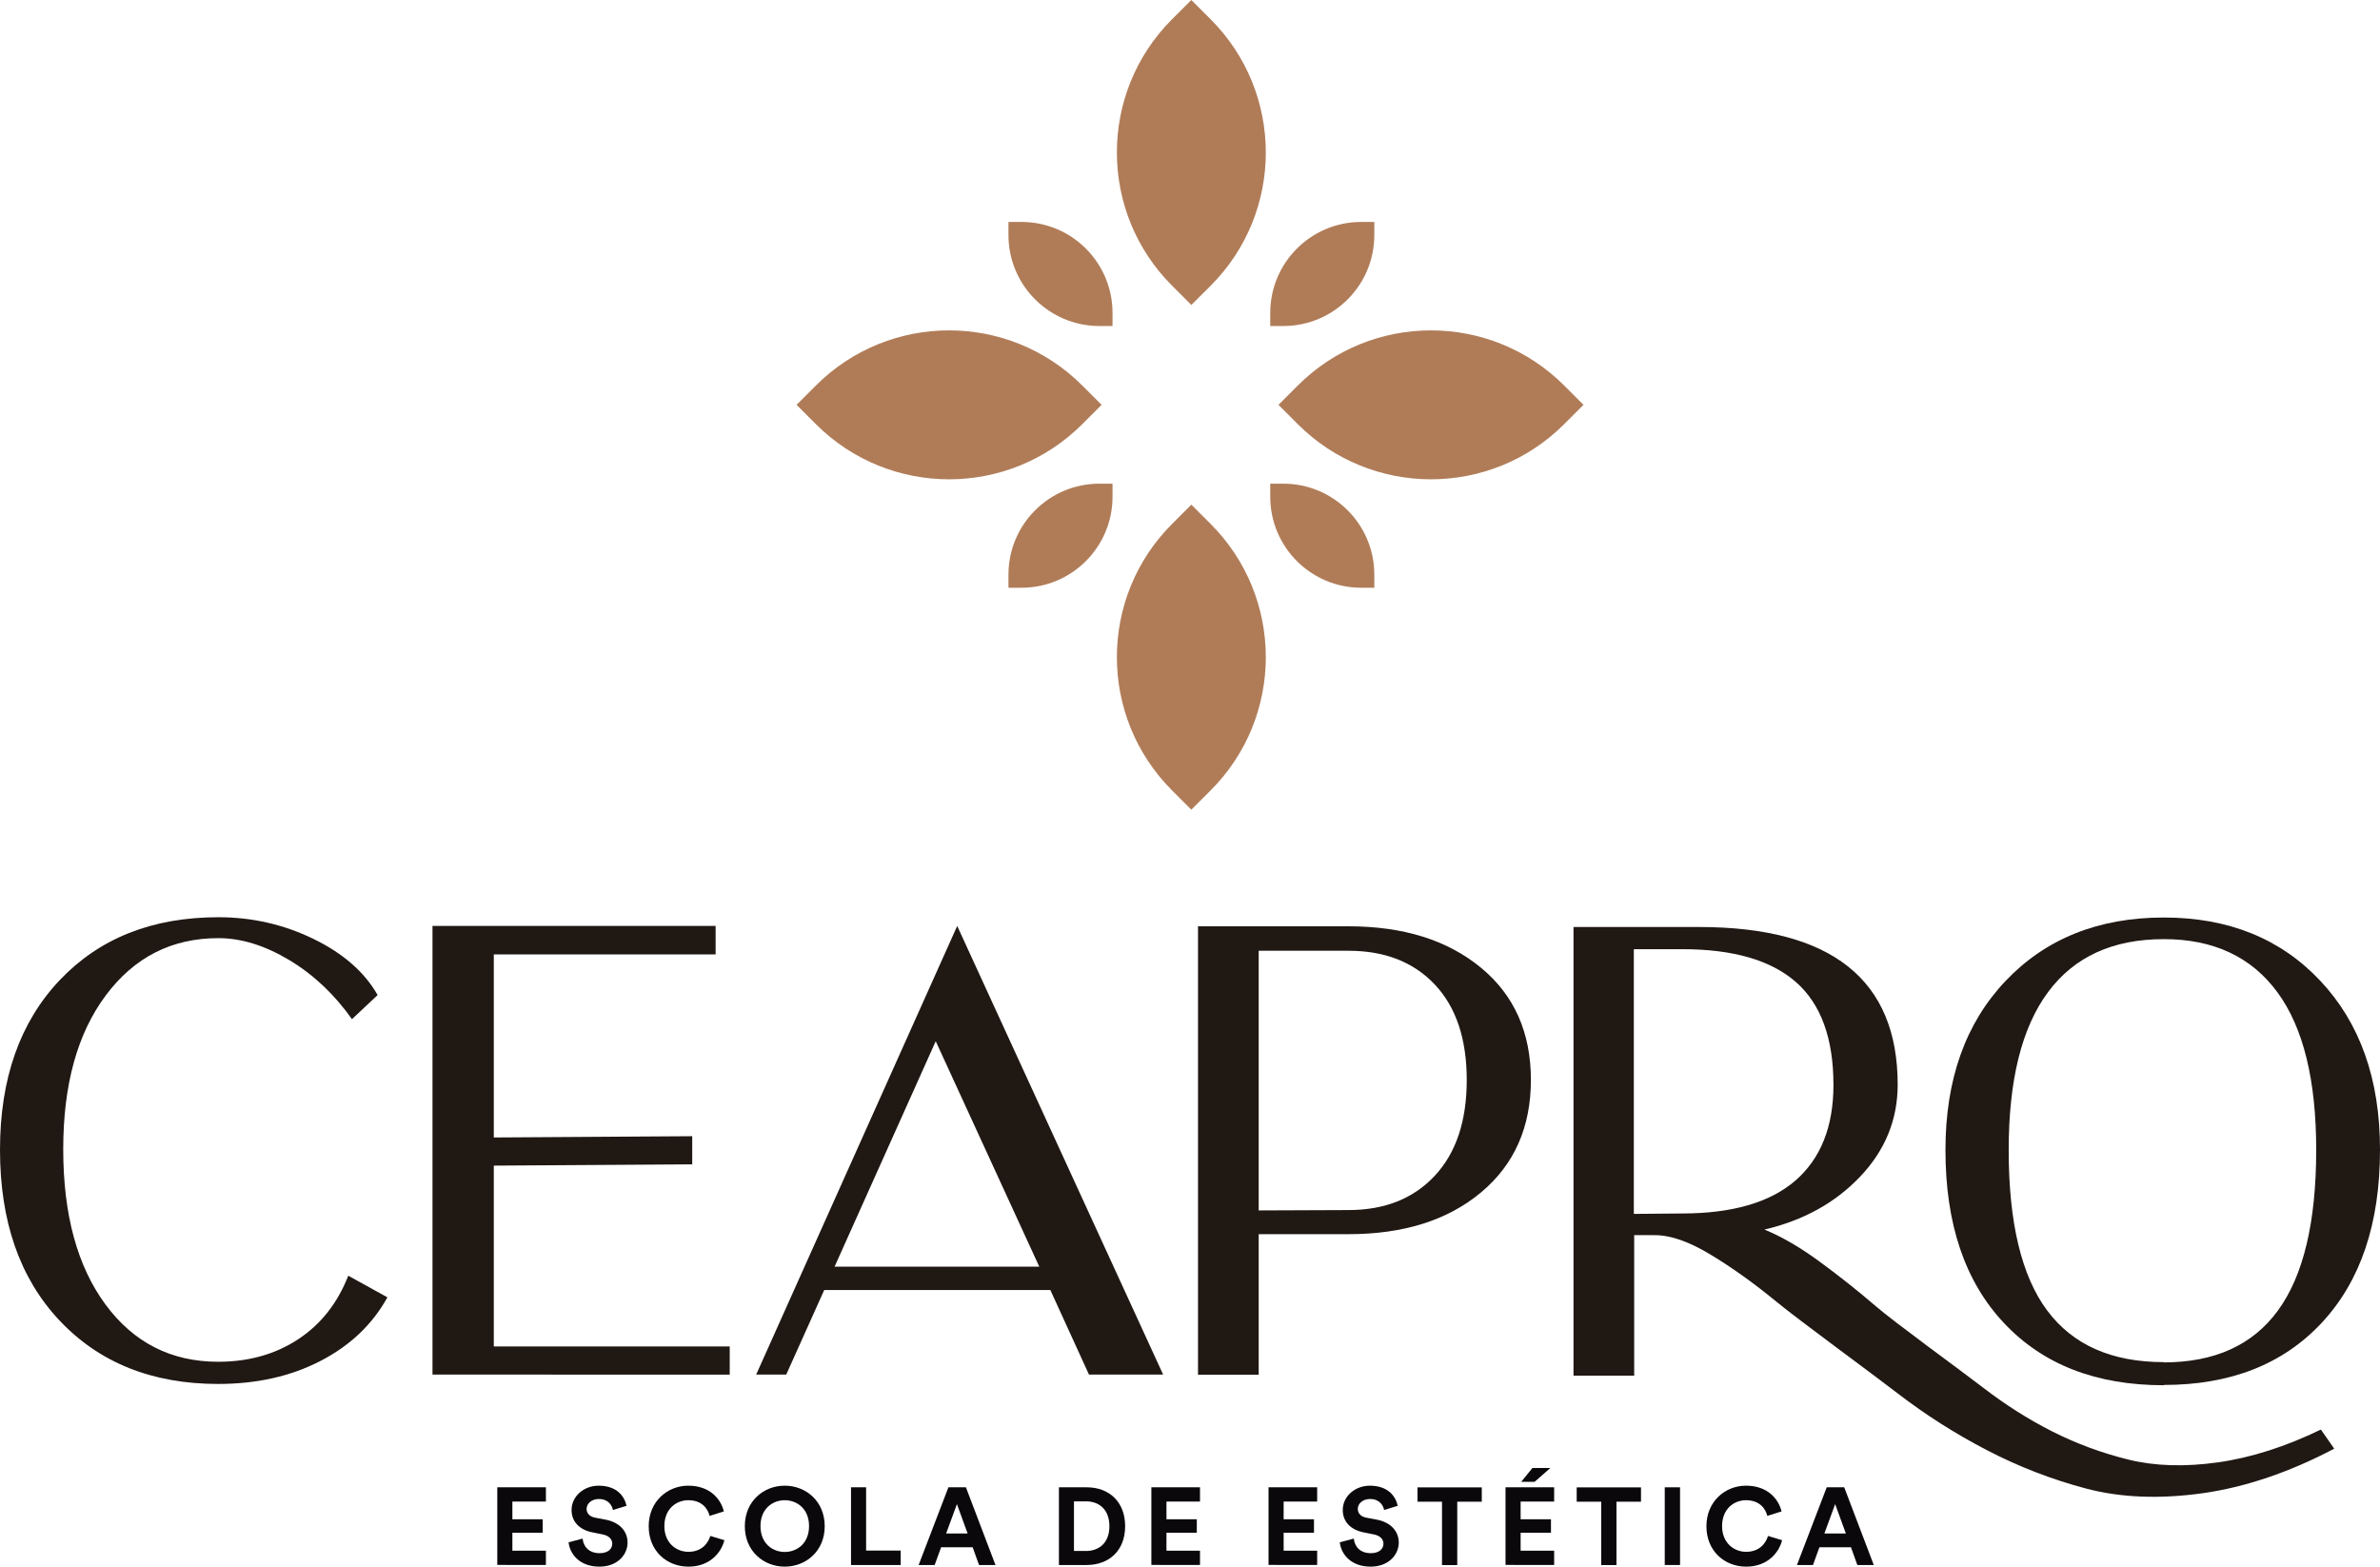 <?xml version="1.0" encoding="utf-8"?>
<!-- Generator: Adobe Illustrator 25.4.1, SVG Export Plug-In . SVG Version: 6.00 Build 0)  -->
<svg version="1.0" id="Camada_1" xmlns="http://www.w3.org/2000/svg" xmlns:xlink="http://www.w3.org/1999/xlink" x="0px" y="0px"
	 viewBox="0 0 335.74 221" enable-background="new 0 0 335.74 221" xml:space="preserve">
<g>
	<g>
		<g>
			<path fill="#0A080B" d="M70.15,220.77v-10.96h6.86v2.01h-4.73v2.5h4.28v1.9h-4.28v2.53h4.73v2.01H70.15z"/>
			<path fill="#0A080B" d="M86.46,213.01c-0.11-0.6-0.6-1.55-1.99-1.55c-1.04,0-1.72,0.67-1.72,1.39c0,0.6,0.39,1.08,1.19,1.24
				l1.53,0.29c1.99,0.39,3.06,1.68,3.06,3.23c0,1.68-1.41,3.39-3.96,3.39c-2.91,0-4.19-1.87-4.36-3.43l1.98-0.53
				c0.09,1.08,0.85,2.06,2.4,2.06c1.14,0,1.78-0.57,1.78-1.34c0-0.63-0.48-1.13-1.33-1.3l-1.53-0.31c-1.75-0.36-2.88-1.48-2.88-3.14
				c0-1.95,1.75-3.43,3.82-3.43c2.66,0,3.68,1.61,3.93,2.84L86.46,213.01z"/>
			<path fill="#0A080B" d="M91.51,215.3c0-3.49,2.64-5.72,5.58-5.72c3.03,0,4.59,1.85,5.02,3.63l-2.01,0.63
				c-0.26-1.05-1.11-2.21-3.01-2.21c-1.64,0-3.37,1.18-3.37,3.66c0,2.33,1.64,3.62,3.4,3.62c1.87,0,2.78-1.22,3.08-2.24l1.99,0.6
				c-0.42,1.68-1.99,3.73-5.07,3.73C94.06,221,91.51,218.79,91.51,215.3z"/>
			<path fill="#0A080B" d="M110.7,209.58c2.98,0,5.64,2.18,5.64,5.72c0,3.52-2.66,5.7-5.64,5.7c-2.97,0-5.63-2.18-5.63-5.7
				C105.07,211.76,107.73,209.58,110.7,209.58z M110.7,218.93c1.7,0,3.43-1.17,3.43-3.65c0-2.47-1.73-3.65-3.43-3.65
				c-1.69,0-3.42,1.18-3.42,3.65C107.28,217.76,109.01,218.93,110.7,218.93z"/>
			<path fill="#0A080B" d="M120.05,220.77v-10.96h2.13v8.92h4.88v2.04H120.05z"/>
			<path fill="#0A080B" d="M137.21,218.27h-4.45l-0.91,2.5h-2.26l4.2-10.96h2.47l4.17,10.96h-2.32L137.21,218.27z M133.47,216.32
				h3.03l-1.51-4.14L133.47,216.32z"/>
			<path fill="#0A080B" d="M149.38,220.77v-10.96h3.93c3.12,0,5.41,2.02,5.41,5.49c0,3.46-2.3,5.47-5.43,5.47H149.38z
				 M153.21,218.79c1.79,0,3.29-1.11,3.29-3.49c0-2.38-1.48-3.51-3.28-3.51h-1.72v7H153.21z"/>
			<path fill="#0A080B" d="M162.42,220.77v-10.96h6.86v2.01h-4.73v2.5h4.28v1.9h-4.28v2.53h4.73v2.01H162.42z"/>
			<path fill="#0A080B" d="M178.95,220.77v-10.96h6.86v2.01h-4.73v2.5h4.28v1.9h-4.28v2.53h4.73v2.01H178.95z"/>
			<path fill="#0A080B" d="M195.25,213.01c-0.11-0.6-0.6-1.55-1.99-1.55c-1.04,0-1.72,0.67-1.72,1.39c0,0.6,0.39,1.08,1.19,1.24
				l1.53,0.29c1.99,0.39,3.06,1.68,3.06,3.23c0,1.68-1.41,3.39-3.96,3.39c-2.91,0-4.19-1.87-4.36-3.43l1.98-0.53
				c0.09,1.08,0.85,2.06,2.4,2.06c1.14,0,1.78-0.57,1.78-1.34c0-0.63-0.48-1.13-1.33-1.3l-1.53-0.31c-1.75-0.36-2.88-1.48-2.88-3.14
				c0-1.95,1.75-3.43,3.82-3.43c2.66,0,3.68,1.61,3.93,2.84L195.25,213.01z"/>
			<path fill="#0A080B" d="M205.57,211.84v8.94h-2.15v-8.94h-3.46v-2.02h9.07v2.02H205.57z"/>
			<path fill="#0A080B" d="M212.38,220.77v-10.96h6.86v2.01h-4.73v2.5h4.28v1.9h-4.28v2.53h4.73v2.01H212.38z M216.48,209.04h-1.89
				l1.59-1.96h2.53L216.48,209.04z"/>
			<path fill="#0A080B" d="M228.03,211.84v8.94h-2.15v-8.94h-3.46v-2.02h9.07v2.02H228.03z"/>
			<path fill="#0A080B" d="M234.84,220.77v-10.96h2.16v10.96H234.84z"/>
			<path fill="#0A080B" d="M240.72,215.3c0-3.49,2.64-5.72,5.58-5.72c3.03,0,4.59,1.85,5.02,3.63l-2.01,0.63
				c-0.26-1.05-1.11-2.21-3.01-2.21c-1.64,0-3.37,1.18-3.37,3.66c0,2.33,1.64,3.62,3.4,3.62c1.87,0,2.78-1.22,3.08-2.24l1.99,0.6
				c-0.42,1.68-1.99,3.73-5.07,3.73C243.27,221,240.72,218.79,240.72,215.3z"/>
			<path fill="#0A080B" d="M261.11,218.27h-4.45l-0.91,2.5h-2.26l4.2-10.96h2.47l4.17,10.96h-2.32L261.11,218.27z M257.36,216.32
				h3.03l-1.51-4.14L257.36,216.32z"/>
		</g>
		<g>
			<path fill="#201813" d="M8.43,138.26c5.61-5.91,13.06-8.87,22.38-8.87c4.72,0,9.18,1.01,13.37,3.04s7.24,4.68,9.09,7.94
				l-3.62,3.4c-2.43-3.44-5.34-6.22-8.78-8.3c-3.44-2.07-6.8-3.13-10.06-3.13c-6.58,0-11.87,2.69-15.89,8.08
				c-4.02,5.38-6,12.62-6,21.71c0,9.22,1.99,16.51,5.96,21.89c3.97,5.38,9.27,8.08,15.89,8.08c4.33,0,8.08-1.06,11.3-3.18
				c3.22-2.12,5.56-5.12,7.06-8.96l5.52,3.05c-2.12,3.84-5.29,6.84-9.49,9c-4.19,2.16-9,3.22-14.39,3.22c-9.31,0-16.77-3-22.38-8.96
				S0,172.28,0,162.18C0,152.16,2.82,144.17,8.43,138.26z"/>
			<path fill="#201813" d="M102.94,189.94v3.97H61.01v-63.29h39.94v4.02H69.66v25.82l27.99-0.18v3.97l-27.99,0.18v25.51H102.94z"/>
			<path fill="#201813" d="M169,130.67h21.23c7.72,0,13.95,1.94,18.67,5.83c4.72,3.88,7.06,9.18,7.06,15.84
				c0,6.66-2.34,11.96-7.06,15.89c-4.72,3.93-10.95,5.87-18.67,5.87h-12.67v19.82H169V130.67z M190.23,170.7
				c5.12,0,9.18-1.63,12.18-4.85c3-3.22,4.5-7.72,4.5-13.5s-1.5-10.28-4.5-13.46c-3-3.18-7.06-4.77-12.18-4.77h-12.67v36.63
				L190.23,170.7z"/>
			<path fill="#201813" d="M329.28,204.36c-6.27,3.31-12.57,5.45-18.61,6.29c-6.05,0.84-11.52,0.62-16.37-0.66
				c-4.85-1.28-9.53-3.09-14.03-5.43c-4.5-2.34-8.65-4.99-12.49-7.94c-3.84-2.96-13.94-10.33-17.17-12.98
				c-3.22-2.65-6.31-4.85-9.31-6.66c-3-1.81-5.6-2.74-7.86-2.74h-2.91v19.82h-8.56v-63.29h17.7c18.67,0,28.03,7.41,28.03,22.24
				c0,4.94-1.77,9.27-5.3,12.98c-3.53,3.71-8.03,6.18-13.5,7.46c2.29,0.93,4.85,2.38,7.63,4.41c2.78,2.03,5.47,4.15,8.08,6.4
				c2.6,2.25,12.04,9.1,15.13,11.48c3.09,2.38,6.35,4.46,9.75,6.18s6.97,3.04,10.72,3.97c3.75,0.93,7.99,1.06,12.67,0.4
				c4.68-0.66,9.53-2.21,14.52-4.63L329.28,204.36z M237.28,171.18c7.06,0,12.4-1.54,15.98-4.63c3.57-3.09,5.38-7.59,5.38-13.5
				c0-6.58-1.77-11.43-5.3-14.52c-3.53-3.09-8.87-4.63-15.98-4.63h-6.88v37.34L237.28,171.18z"/>
			<path fill="#201813" d="M305.24,195.41c-9.53,0-17.04-2.91-22.55-8.78c-5.52-5.87-8.25-13.99-8.25-24.41
				c0-9.93,2.82-17.87,8.47-23.83c5.65-5.96,13.11-8.96,22.33-8.96c9.09,0,16.46,2.96,22.07,8.92c5.61,5.96,8.43,13.9,8.43,23.83
				c0,10.42-2.74,18.54-8.21,24.41c-5.47,5.87-12.89,8.78-22.29,8.78V195.41z M305.2,192.19c7.19,0,12.58-2.43,16.15-7.33
				c3.58-4.9,5.39-12.45,5.39-22.64c0-9.84-1.81-17.26-5.47-22.24c-3.66-4.99-9-7.5-16.02-7.5c-7.19,0-12.62,2.47-16.33,7.46
				s-5.56,12.4-5.56,22.29c0,10.24,1.81,17.79,5.43,22.64c3.62,4.85,9.09,7.28,16.46,7.28L305.2,192.19z"/>
			<path fill="#201813" d="M106.67,193.91l28.36-63.29l29.05,63.29h-10.46l-5.45-11.93h-31.9l-5.36,11.93H106.67z M117.73,178.69
				h28.88L132,146.88L117.73,178.69z"/>
		</g>
	</g>
	<g>
		<path fill="#B07C58" d="M168.06,43.02l-2.72-2.72c-10.38-10.38-10.38-27.21,0-37.59L168.06,0l2.72,2.72
			c10.38,10.38,10.38,27.21,0,37.59L168.06,43.02z"/>
		<path fill="#B07C58" d="M168.06,114.22l-2.72-2.72c-10.38-10.38-10.38-27.21,0-37.59l2.72-2.72l2.72,2.72
			c10.38,10.38,10.38,27.21,0,37.59L168.06,114.22z"/>
		<path fill="#B07C58" d="M180.35,57.11l2.72-2.72c10.38-10.38,27.21-10.38,37.59,0l2.72,2.72l-2.72,2.72
			c-10.38,10.38-27.21,10.38-37.59,0L180.35,57.11z"/>
		<path fill="#B07C58" d="M112.37,57.11l2.72-2.72c10.38-10.38,27.21-10.38,37.59,0l2.72,2.72l-2.72,2.72
			c-10.38,10.38-27.21,10.38-37.59,0L112.37,57.11z"/>
		<path fill="#B07C58" d="M179.19,45.99v-1.85c0-7.08,5.74-12.83,12.83-12.83h1.85v1.85c0,7.08-5.74,12.83-12.83,12.83H179.19z"/>
		<path fill="#B07C58" d="M142.26,82.91v-1.85c0-7.08,5.74-12.83,12.83-12.83h1.85v1.85c0,7.08-5.74,12.83-12.83,12.83H142.26z"/>
		<path fill="#B07C58" d="M179.19,68.23h1.85c7.08,0,12.83,5.74,12.83,12.83v1.85h-1.85c-7.08,0-12.83-5.74-12.83-12.83V68.23z"/>
		<path fill="#B07C58" d="M142.26,31.31h1.85c7.08,0,12.83,5.74,12.83,12.83v1.85h-1.85c-7.08,0-12.83-5.74-12.83-12.83V31.31z"/>
	</g>
</g>
</svg>
